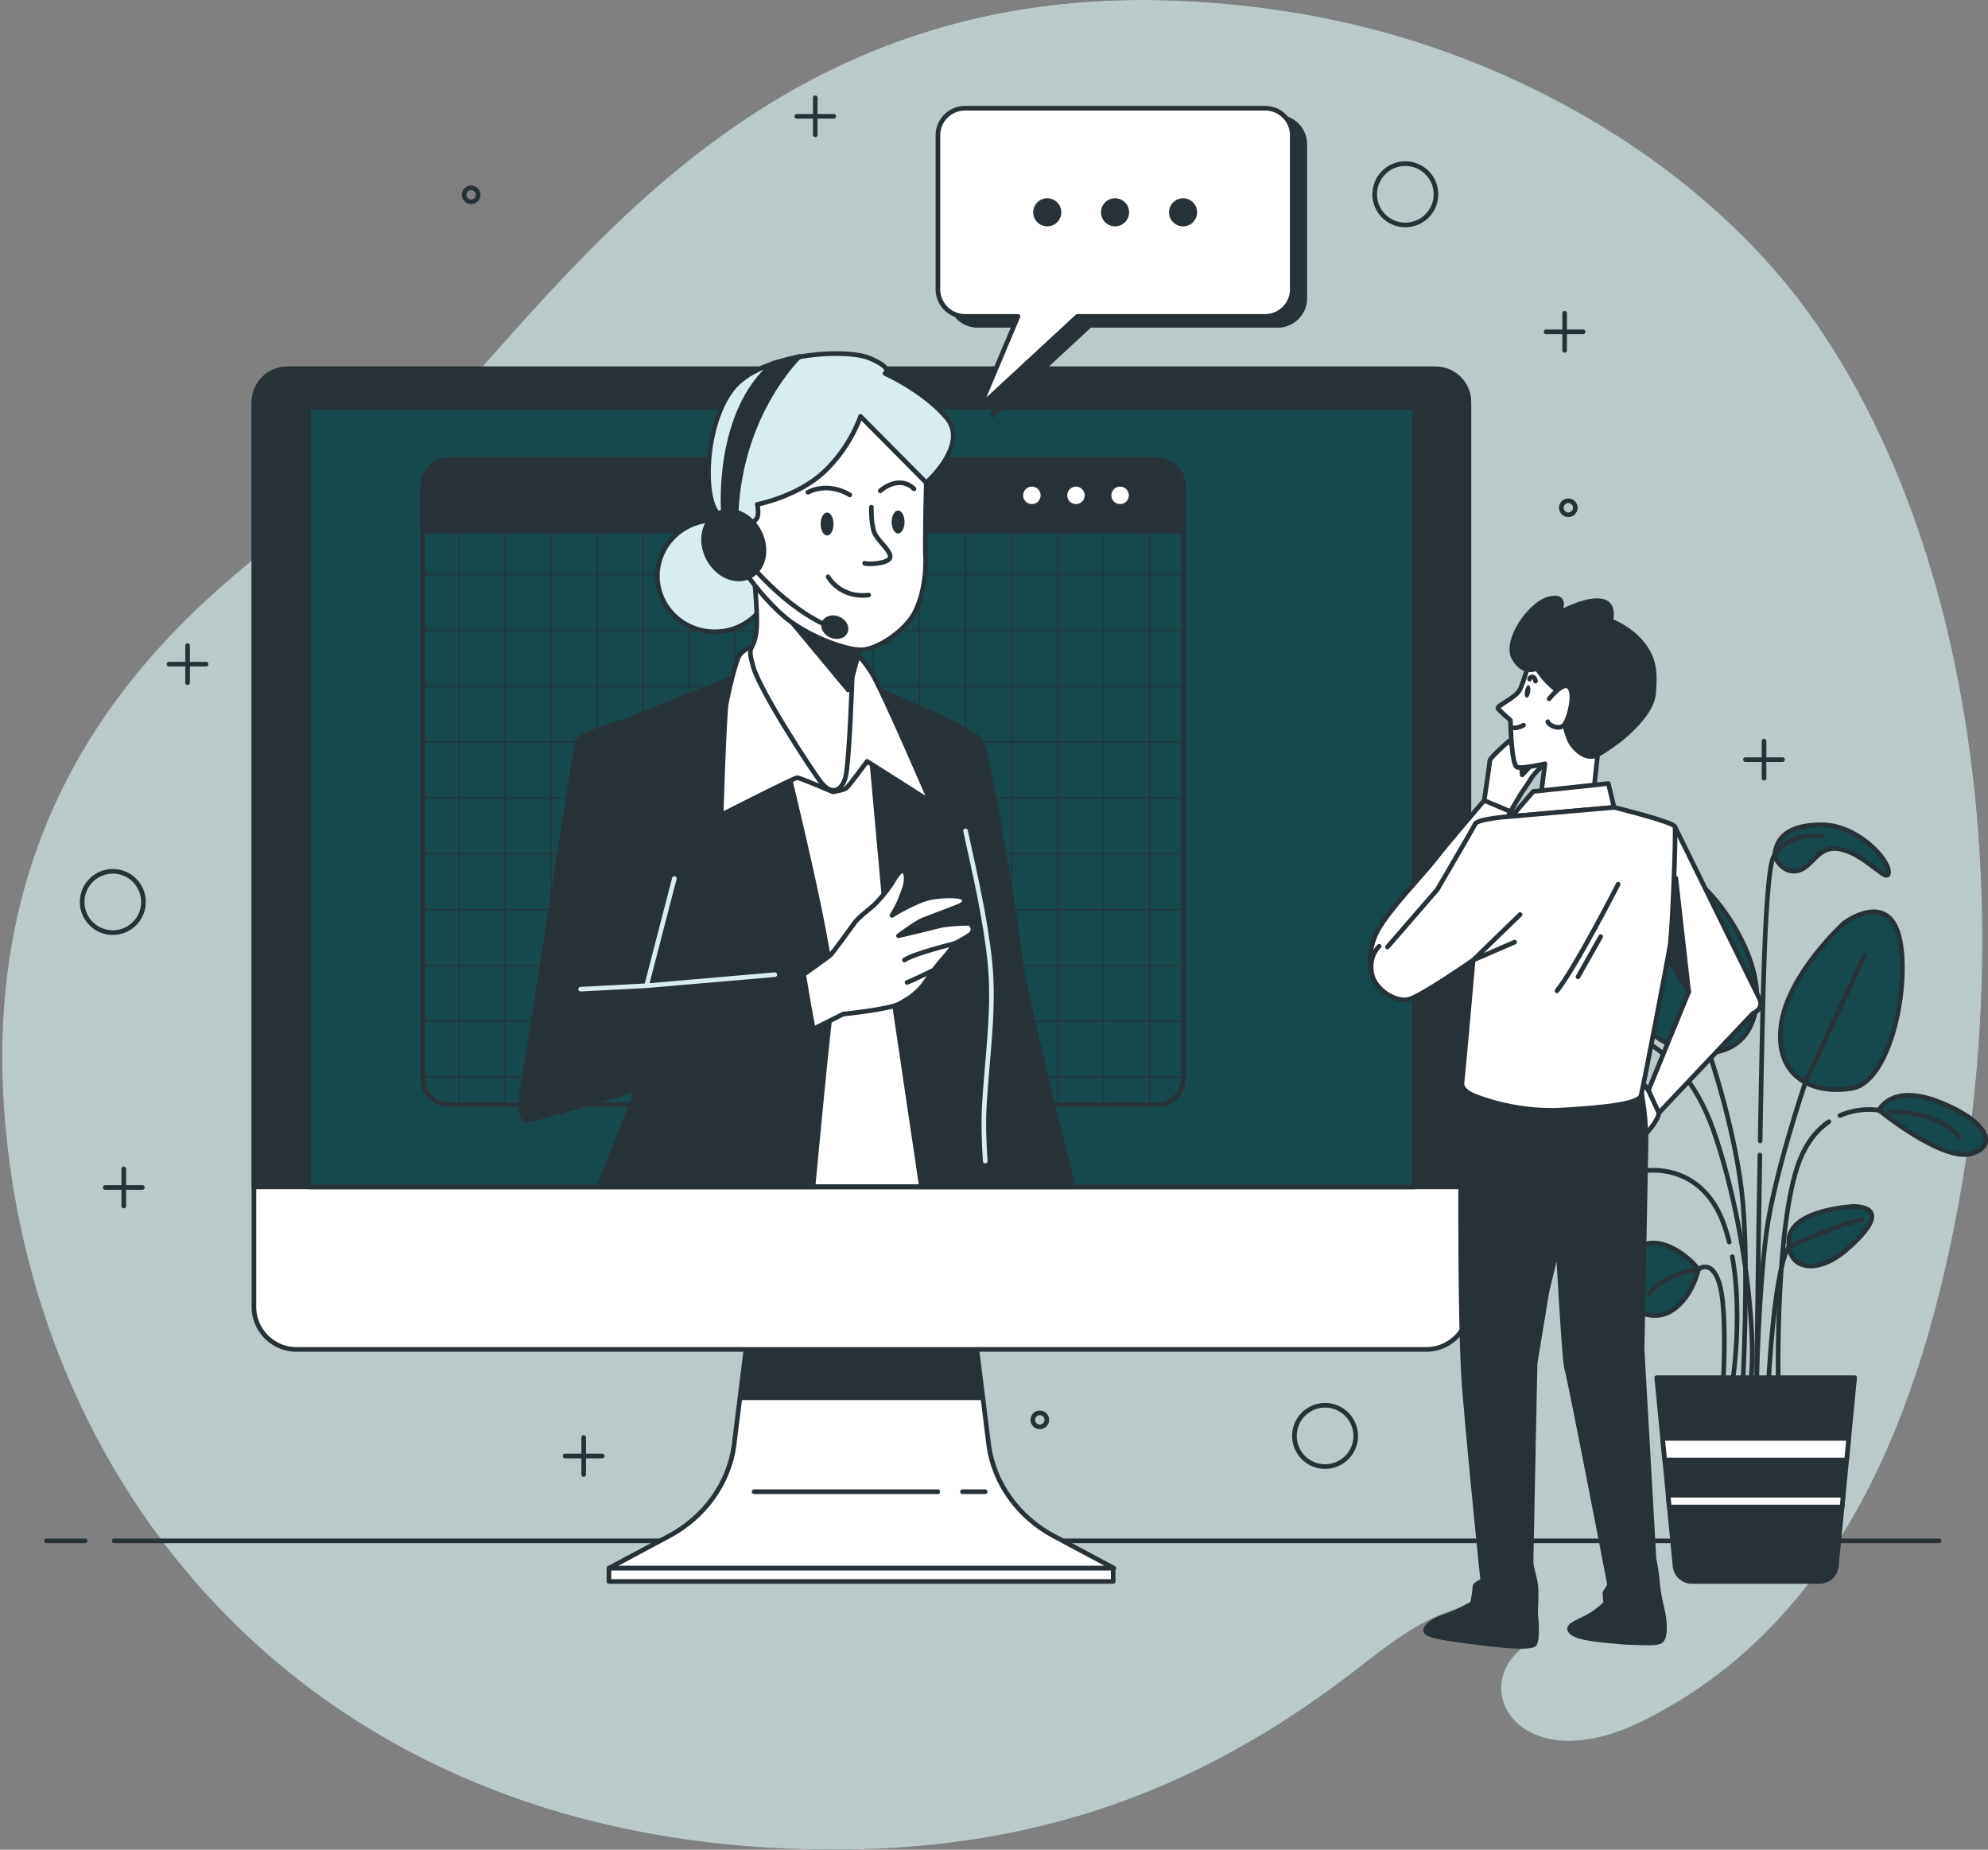 <svg width="430" height="400" viewBox="0 0 430 400" fill="none" xmlns="http://www.w3.org/2000/svg"><rect x="0" y="0" width="430" height="400" fill="#808080" stroke="none"/><g clip-path="url(#a)"><path d="M398.18 78.223a151.22 151.22 0 0 0-4.692-7.34c-21.696-31.876-57.81-53.698-92.903-63.579C285.208 2.965 269.424.696 253.667.118 150.304-3.634 112.327 81.595 79.024 103.562 45.721 125.538-5.39 163.072 1.027 241.918 5.891 301.871 40 359.194 102.284 385.274a175.507 175.507 0 0 0 21.615 7.458c14.039 3.86 29.253 6.292 45.651 7.015 47.089 2.097 85.328-9.257 122.727-37.841 8.696-6.645 17.338-14.139 28.62-14.961 8.2-.597 15.974 2.35 7.404 10.278-10.07 9.311 1.546 27.635 27.129 14.907 42.714-21.262 60.287-67.131 68.568-113.768 10.161-57.25 5.234-128.449-25.818-180.14Z" fill="#16494D"/><path opacity=".7" d="M398.18 78.223a151.22 151.22 0 0 0-4.692-7.34c-21.696-31.876-57.81-53.698-92.903-63.579C285.208 2.965 269.424.696 253.667.118 150.304-3.634 112.327 81.595 79.024 103.562 45.721 125.538-5.39 163.072 1.027 241.918 5.891 301.871 40 359.194 102.284 385.274a175.507 175.507 0 0 0 21.615 7.458c14.039 3.86 29.253 6.292 45.651 7.015 47.089 2.097 85.328-9.257 122.727-37.841 8.696-6.645 17.338-14.139 28.62-14.961 8.2-.597 15.974 2.35 7.404 10.278-10.07 9.311 1.546 27.635 27.129 14.907 42.714-21.262 60.287-67.131 68.568-113.768 10.161-57.25 5.234-128.449-25.818-180.14Z" fill="#fff"/><path d="M24.685 333.213h394.72m-409.365 0h8.39" stroke="#263238" stroke-linecap="round" stroke-linejoin="round"/><path d="M350.06 222.88s-2.269 6.238-7.088 7.087c-4.818.85-13.334-8.506-7.937-13.333 5.388-4.819 12.765 2.838 15.034 6.237l-.009.009Zm7.377-30.627s-7.088 17.302-4.258 25.809c2.838 8.506 20.421 14.744 25.529 3.688 5.107-11.065-6.238-26.659-10.496-30.067-4.258-3.399-9.356-2.269-10.775.57Zm41.412 7.376s-12.195 11.065-13.614 22.121c-1.419 11.065 6.807 15.034 15.313 13.614 8.507-1.419 12.765-22.97 10.207-32.896-2.55-9.926-11.915-2.839-11.915-2.839h.009Zm2.269 61.255s-13.614.57-14.184 7.087c-.569 6.527 5.957 7.938 12.475 2.269 6.527-5.668 7.377-9.076 1.7-9.356h.009Z" fill="#16494D" stroke="#263238" stroke-linecap="round" stroke-linejoin="round"/><path d="M387.16 269.535s10.731-4.908 15.558-5.758" stroke="#263238" stroke-linecap="round" stroke-linejoin="round"/><path d="M367.363 274.498s-1.42 6.807-6.527 9.357c-5.108 2.549-14.184-2.839-9.357-11.065 4.819-8.227 13.334-1.7 15.884 1.699v.009Zm-11.906-21.271s-2.55-5.668-12.475-1.989c-9.926 3.689-13.895 9.357-7.657 11.346 6.237 1.988 20.141-9.357 20.141-9.357h-.009Z" fill="#16494D" stroke="#263238" stroke-linecap="round" stroke-linejoin="round"/><path d="M353.549 252.974s-10.513 1.139-16.199 5.967" stroke="#263238" stroke-linecap="round" stroke-linejoin="round"/><path d="M383.815 185.165s1.7 3.969 5.108 3.119c3.399-.85 4.258-5.957 9.646-4.538 5.387 1.419 9.926 7.657 9.926 4.818 0-2.838-6.808-10.206-14.464-10.206-7.657 0-9.926 3.119-10.207 6.807h-.009Z" fill="#16494D" stroke="#263238" stroke-linecap="round" stroke-linejoin="round"/><path d="M376.99 298.771s1.275-23.73 0-38.565c-1.275-14.834-7.205-32.209-7.205-32.209l-7.141-31.875m17.311 102.649s.425-19.491 2.115-32.21c1.7-12.71 8.48-32.634 8.48-32.634l12.737-27.292" stroke="#263238" stroke-linecap="round" stroke-linejoin="round"/><path d="M387.16 269.535s-2.965.85-4.665 29.669m-9.745-.849s.85-15.26-.85-20.765c-1.699-5.505-4.538-3.083-4.538-3.083s-7.847.922-10.685 5.469m18.016-8.208c2.215 12.421.172 26.153.172 26.153m-19.408-44.694s12.213-2.341 17.293 11.219a37.267 37.267 0 0 1 1.275 4.149" stroke="#263238" stroke-linecap="round" stroke-linejoin="round"/><path d="M406.424 240.092s2.549-5.668 12.475-1.989c9.926 3.689 13.895 9.357 7.657 11.346-6.238 1.988-20.141-9.357-20.141-9.357h.009Z" fill="#16494D" stroke="#263238" stroke-linecap="round" stroke-linejoin="round"/><path d="M408.684 240.463s10.233-.57 15.06 5.397m-28.177-3.282c-2.459 1.682-4.81 4.394-6.446 8.733-5.089 13.56-4.502 47.044-4.502 47.044m21.805-58.263s-4.05-.777-8.452 1.148m-34.533-9.709c2.649 3.11 5.217 7.314 7.196 12.991 6.78 19.49 9.32 44.494 8.055 53.824m-16.725-68.424c-5.984-6.111-11.897-7.033-11.897-7.033s-8.732-2.314-12.14.814m42.732 26.08c-.416 24.607-.705 48.997-.705 48.997m.759-52.061c.28-16.272.606-32.192.94-40.753.85-22.039 2.161-20.801 2.161-20.801s1.573-4.944 10.377-4.375" stroke="#263238" stroke-linecap="round" stroke-linejoin="round"/><path d="M393.533 342h-27.572a3.671 3.671 0 0 1-3.652-3.318l-3.959-40.752h42.804l-3.96 40.752a3.67 3.67 0 0 1-3.652 3.318h-.009Z" fill="#263238" stroke="#263238" stroke-linecap="round" stroke-linejoin="round"/><path d="m359.615 311.065.452 4.665h39.351l.452-4.665h-40.255Zm38.818 14.834.244-2.549h-37.868l.253 2.549h37.371Z" fill="#fff" stroke="#263238" stroke-linecap="round" stroke-linejoin="round"/><path d="M40.576 139.613v8.019m4.004-4.005h-8.017m344.992 16.642v8.019m4.004-4.014h-8.018m-39.116-96.529v8.019m4.005-4.004h-8.019M176.339 21.135v8.019m4.005-4.004h-8.019m-46.077 285.707v8.018m4.014-4.013h-8.019m-95.47-62.078v8.019m4.013-4.005h-8.018M310.419 43.532a6.626 6.626 0 1 0-12.9-3.035 6.626 6.626 0 0 0 12.9 3.035Zm-17.357 268.513a6.626 6.626 0 1 0-12.9-3.036 6.626 6.626 0 0 0 12.9 3.036Zm-266.2-110.837a6.627 6.627 0 1 0-5.072-12.244 6.627 6.627 0 0 0 5.072 12.244Zm313.868-91.4c0 .832-.678 1.51-1.509 1.51-.832 0-1.51-.678-1.51-1.51 0-.831.678-1.509 1.51-1.509.831 0 1.509.678 1.509 1.509ZM103.413 42.126c0 .832-.678 1.51-1.51 1.51a1.512 1.512 0 0 1-1.509-1.51c0-.831.678-1.51 1.509-1.51.832 0 1.51.678 1.51 1.51ZM226.42 307.051c0 .832-.678 1.51-1.51 1.51s-1.51-.678-1.51-1.51.678-1.51 1.51-1.51 1.51.678 1.51 1.51Z" stroke="#263238" stroke-linecap="round" stroke-linejoin="round"/><path d="m213.691 311.119-3.01-24.209h-48.726l-3.01 24.209c-.045.479-.099.949-.163 1.419-1.157 8.399-6.544 15.612-14.012 19.608l-13.053 6.979h109.212l-13.054-6.979c-7.476-3.996-12.855-11.219-14.012-19.608-.063-.47-.118-.949-.163-1.419h-.009Z" fill="#fff" stroke="#263238" stroke-linecap="round" stroke-linejoin="round"/><path d="m212.046 302.278-1.365-15.359h-48.725l-1.356 15.359h51.446Z" fill="#263238" stroke="#263238" stroke-linecap="round" stroke-linejoin="round"/><path d="M240.775 339.134H131.717V342h109.058v-2.866Z" fill="#fff" stroke="#263238" stroke-linecap="round" stroke-linejoin="round"/><path d="M163.112 322.591h39.74m10.242 0h-4.917" stroke="#263238" stroke-linecap="round" stroke-linejoin="round"/><path d="M62.11 79.76h248.418a7.187 7.187 0 0 1 7.186 7.186v195.652c0 5.09-4.131 9.221-9.22 9.221H64.144c-5.09 0-9.221-4.131-9.221-9.221V86.946a7.188 7.188 0 0 1 7.187-7.186Z" fill="#fff" stroke="#263238" stroke-linecap="round" stroke-linejoin="round"/><path d="M317.714 256.671V87.498a7.735 7.735 0 0 0-7.738-7.739H62.661a7.735 7.735 0 0 0-7.738 7.739V256.67h262.791Z" fill="#263238" stroke="#263238" stroke-linecap="round" stroke-linejoin="round"/><path d="M305.89 88.103H66.756v168.578H305.89V88.103Z" fill="#16494D" stroke="#263238" stroke-linecap="round" stroke-linejoin="round"/><path d="M97.239 99.376h152.956c3.2 0 5.795 2.595 5.795 5.795v9.691H91.444v-9.691c0-3.2 2.595-5.795 5.795-5.795Z" fill="#263238" stroke="#263238" stroke-linecap="round" stroke-linejoin="round"/><path d="M225.58 107.123a2.385 2.385 0 0 1-2.387 2.387 2.384 2.384 0 0 1-2.386-2.387 2.384 2.384 0 0 1 2.386-2.386 2.385 2.385 0 0 1 2.387 2.386Zm9.537 0a2.385 2.385 0 0 1-2.387 2.387 2.384 2.384 0 0 1-2.386-2.387 2.384 2.384 0 0 1 2.386-2.386 2.385 2.385 0 0 1 2.387 2.386Zm9.546 0a2.385 2.385 0 0 1-2.387 2.387 2.384 2.384 0 0 1-2.386-2.387 2.384 2.384 0 0 1 2.386-2.386 2.385 2.385 0 0 1 2.387 2.386Z" fill="#fff" stroke="#263238" stroke-linecap="round" stroke-linejoin="round"/><path d="M97.24 99.376h152.955c3.2 0 5.795 2.595 5.795 5.795V233.15a5.743 5.743 0 0 1-5.741 5.74H97.176a5.742 5.742 0 0 1-5.74-5.74V105.171c0-3.2 2.594-5.795 5.794-5.795h.01Z" stroke="#263238" stroke-linecap="round" stroke-linejoin="round"/><path d="M99.291 111.345v128.024m9.962-128.024v128.024m9.963-128.024v128.024m9.962-128.024v128.024m9.952-128.024v128.024m9.963-128.024v128.024m9.962-128.024v128.024m9.962-128.024v128.024m9.962-128.024v128.024m9.961-128.024v128.024m9.962-128.024v128.024m9.953-128.024v128.024m9.962-128.024v128.024m9.962-128.024v128.024m9.962-128.024v128.024m9.963-128.024v128.024M91.68 124.263h164.635M91.68 136.332h164.635M91.68 148.409h164.635M91.68 160.477h164.635M91.68 172.555h164.635M91.68 184.632h164.635M91.68 196.7h164.635M91.68 208.778h164.635M91.68 220.846h164.635M91.68 232.924h164.635" stroke="#263238" stroke-width=".25" stroke-linecap="round" stroke-linejoin="round"/><path d="M326.402 160.251s-4.185 3.589-4.185 4.33c0 .742-1.194 8.516-1.194 8.516l5.678 2.396 2.395-4.032s1.193-1.645 2.088-3.137 2.993-3.137 2.993-3.137l-2.242-.452-2.694 2.839-.299-4.032-2.54-3.291Zm-5.379 12.855s-8.217 9.564-10.757 12.855c-2.541 3.29-9.718 10.613-12.259 15.241-2.54 4.638-1.943 10.315.299 12.105 2.242 1.79 11.056-2.088 14.798-9.718 3.734-7.621 13.596-28.096 13.596-28.096l-5.677-2.396v.009Z" fill="#fff" stroke="#263238" stroke-linecap="round" stroke-linejoin="round"/><path d="M330.886 142.768s-1.194 4.33-2.089 6.274c-.894 1.943-5.234 3.589-4.782 4.185.452.597 2.694 2.54 2.694 2.54s.154 9.863 1.492 10.161c1.347.299 5.975-.75 5.975-.75l-.895 6.879 11.508-1.645 1.049-9.718s5.08-3.887 5.08-7.62c0-3.734-5.975-11.21-11.661-12.702-5.677-1.491-6.726-.452-8.371 2.396Z" fill="#fff" stroke="#263238" stroke-linecap="round" stroke-linejoin="round"/><path d="M330.976 149.638c-.126.751-.479 1.311-.795 1.257-.317-.054-.47-.696-.344-1.446.127-.751.479-1.311.796-1.257.316.054.47.696.343 1.446Z" fill="#263238"/><path d="M330.831 146.872c0-.434 1.013-1.012 1.302.434m-4.755 10.098s.868.144 2.16-.579" stroke="#263238" stroke-linecap="round" stroke-linejoin="round"/><path d="M337.169 132.598s2.242-4.032-1.944-3.137c-4.185.895-9.862 9.112-7.774 12.855 2.088 3.734 4.936 2.242 4.936 2.242s1.347 1.944 2.395 2.992c1.049 1.049 2.396 2.088 2.396 2.088s1.048 8.968 2.838 11.355c1.79 2.395 3.888 3.136 5.533 2.241 1.645-.894 4.484-2.992 4.484-2.992s7.177-5.379 7.62-10.161c.452-4.782.154-7.774-2.54-11.056-2.694-3.29-6.726-4.782-6.726-4.782s1.194-4.031-2.395-4.33c-3.589-.298-8.814 2.694-8.814 2.694l-.009-.009Z" fill="#263238" stroke="#263238" stroke-linecap="round" stroke-linejoin="round"/><path d="M335.071 151.139s2.992-3.887 4.33-2.54.154 6.274-.895 7.919c-1.049 1.645-3.589.298-3.734-.452" fill="#fff"/><path d="M335.071 151.139s2.992-3.887 4.33-2.54.154 6.274-.895 7.919c-1.049 1.645-3.589.298-3.734-.452" stroke="#263238" stroke-linecap="round" stroke-linejoin="round"/><path d="m326.998 176.541 4.638-5.378 16.244-1.727 1.239 5.162-22.121 1.943Zm29.552 59.266-2.061-2.902-.108 14.003s4.231-4.022 4.429-6.237c.199-2.215-2.26-4.864-2.26-4.864Z" fill="#fff" stroke="#263238" stroke-linecap="round" stroke-linejoin="round"/><path d="M362.272 178.783s17.04 34.677 18.234 37.064c1.193 2.396-1.347 3.291-1.347 3.291l-20.349 21.524-2.26-4.864 8.705-21.298-7.919-12.701s4.33-21.669 4.936-23.016Z" fill="#fff" stroke="#263238" stroke-linecap="round" stroke-linejoin="round"/><path d="m362.48 189.911 2.785 24.589-4.43-7.53 1.645-17.059Z" fill="#263238" stroke="#263238" stroke-linecap="round" stroke-linejoin="round"/><path d="M316.133 234.587s0 .38-.018 1.076c-.1 7.295-.588 49.737.669 64.897 1.374 16.616 3.941 41.358 3.941 41.358s-1.718.516-1.718 1.383c0 .868-.515 3.463-.515 3.463s-3.77 2.079-6.346 2.938c-2.576.858-4.628 2.594-3.426 3.462 1.202.868 6.852 1.555 12.511 2.251 5.659.696 9.944.868 10.631.172.687-.696.515-4.502.344-5.885-.172-1.383.171-4.15 0-6.401-.172-2.251-1.031-4.149-1.031-5.541 0-1.392.859-42.913.859-42.913l2.567-15.576 2.396-9.862s1.374 25.438 1.889 26.65c.516 1.211 9.275 46.7 9.275 46.7l-1.03 1.727.171 2.251s-1.889 1.907-4.284 3.118c-2.396 1.212-4.629 1.908-2.911 3.291 1.717 1.383 8.741 1.727 10.287 1.907 1.546.172 7.024.344 7.711.172.687-.172 1.718 0 1.89-2.423.171-2.422-.516-5.017-.687-5.713-.172-.696-.688-3.119-.859-5.361-.172-2.251-.687-4.501-.687-4.501l-2.586-45.49.859-44.648s0-4.149-.515-7.783a167.853 167.853 0 0 0-1.031-6.401l-37.705-1.554" fill="#263238"/><path d="M316.133 234.587s0 .38-.018 1.076c-.1 7.295-.588 49.737.669 64.897 1.374 16.616 3.941 41.358 3.941 41.358s-1.718.516-1.718 1.383c0 .868-.515 3.463-.515 3.463s-3.77 2.079-6.346 2.938c-2.576.858-4.628 2.594-3.426 3.462 1.202.868 6.852 1.555 12.511 2.251 5.659.696 9.944.868 10.631.172.687-.696.515-4.502.344-5.885-.172-1.383.171-4.15 0-6.401-.172-2.251-1.031-4.149-1.031-5.541 0-1.392.859-42.913.859-42.913l2.567-15.576 2.396-9.862s1.374 25.438 1.889 26.65c.516 1.211 9.275 46.7 9.275 46.7l-1.03 1.727.171 2.251s-1.889 1.907-4.284 3.118c-2.396 1.212-4.629 1.908-2.911 3.291 1.717 1.383 8.741 1.727 10.287 1.907 1.546.172 7.024.344 7.711.172.687-.172 1.718 0 1.89-2.423.171-2.422-.516-5.017-.687-5.713-.172-.696-.688-3.119-.859-5.361-.172-2.251-.687-4.501-.687-4.501l-2.586-45.49.859-44.648s0-4.149-.515-7.783a167.853 167.853 0 0 0-1.031-6.401l-37.705-1.554" stroke="#263238" stroke-linecap="round" stroke-linejoin="round"/><path d="m300.105 204.791 10.757-12.403s7.621-12.999 8.217-14.201c.597-1.194 7.919-1.646 7.919-1.646l22.121-1.943s12.855 3.137 13.153 4.185c.299 1.049-.578 22.528-1.03 25.511-.452 2.992-5.849 30.98-6.292 32.625-.452 1.645-6.726 2.54-17.185 3.137s-19.427-3.137-20.177-3.733c-.75-.597-1.492-1.194-1.347-2.242.154-1.049 2.395-26.451 2.395-26.451s-11.354 7.919-14.048 8.515c-2.694.597-7.322-2.088-7.919-5.83-.596-3.734 1.646-5.678 1.646-5.678" fill="#fff"/><path d="m300.105 204.791 10.757-12.403s7.621-12.999 8.217-14.201c.597-1.194 7.919-1.646 7.919-1.646l22.121-1.943s12.855 3.137 13.153 4.185c.299 1.049-.578 22.528-1.03 25.511-.452 2.992-5.849 30.98-6.292 32.625-.452 1.645-6.726 2.54-17.185 3.137s-19.427-3.137-20.177-3.733c-.75-.597-1.492-1.194-1.347-2.242.154-1.049 2.395-26.451 2.395-26.451s-11.354 7.919-14.048 8.515c-2.694.597-7.322-2.088-7.919-5.83-.596-3.734 1.646-5.678 1.646-5.678" stroke="#263238" stroke-linecap="round" stroke-linejoin="round"/><path d="M350.005 191.213s-9.067 17.755-13.226 23.052m9.447-11.716-4.909 8.688m-12.519-13.47-10.161 9.863 8.967-3.887" stroke="#263238" stroke-linecap="round" stroke-linejoin="round"/><path d="M175.797 256.608h23.576l.804-44.296-9.537-58.434-27.291.362 12.927 63.569-.479 38.799Z" fill="#fff" stroke="#263238" stroke-linecap="round" stroke-linejoin="round"/><path d="m193.117 214.943 6.184 41.665h32.806c-1.184-4.764-11.174-45.046-11.174-47.514 0-2.621-7.051-46.366-8.868-48.987-1.817-2.622-26.207-12.701-26.207-12.701l2.423 14.111 4.836 53.417v.009Z" fill="#263238" stroke="#263238" stroke-linecap="round" stroke-linejoin="round"/><path d="M208.838 179.669c2.034 9.293 4.24 18.713 5.252 28.178 1.094 10.179-.615 21.045-1.184 31.242-.226 4.059-.063 7.937.199 12.005" stroke="#D8EDF1" stroke-linecap="round" stroke-linejoin="round"/><path d="M154.597 136.63c6.85 0 12.403-5.407 12.403-12.077 0-6.671-5.553-12.078-12.403-12.078-6.85 0-12.403 5.407-12.403 12.078 0 6.67 5.553 12.077 12.403 12.077Z" fill="#D8EDF1" stroke="#263238" stroke-linecap="round" stroke-linejoin="round"/><path d="M129.557 256.608h46.303c.506-5.406 3.236-34.451 4.149-40.662 1.003-6.852-10.08-51.202-10.08-51.202l-8.47-19.354-34.271 13.704 13.099 70.349-10.739 27.156.009.009Z" fill="#263238" stroke="#263238" stroke-linecap="round" stroke-linejoin="round"/><path d="M162.914 139.848s-1.446 0-2.902 1.772c-.877 1.076-2.63 8.85-2.902 10.468-.479 2.902-1.13 24.155-1.13 24.155s15.784-8.055 16.426-8.055c.642 0 7.729 3.056 7.729 3.056s2.251-.326 2.902-.805c.642-.479 4.511-5.794 4.511-5.794l13.686 8.696s-10.305-24.001-12.719-27.861c-2.413-3.869-4.185-4.99-5.794-5.478-1.609-.479-19.807-.163-19.807-.163v.009Z" fill="#fff" stroke="#263238" stroke-linecap="round" stroke-linejoin="round"/><path d="M162.435 118.595s1.772 13.687 1.13 18.198c-.642 4.511-2.097 2.251-.642 7.412 1.447 5.153 12.403 22.067 14.654 24.96 2.251 2.902 4.511 1.934 5.315-1.13.805-3.065 1.447-21.741 1.447-21.741l2.251-8.218-24.155-19.49v.009Z" fill="#fff" stroke="#263238" stroke-linecap="round" stroke-linejoin="round"/><path d="m171.366 134.677 12.096 14.537.877-2.92 2.251-8.218-15.224-3.399Z" fill="#263238" stroke="#263238" stroke-linecap="round" stroke-linejoin="round"/><path d="M200.34 104.375s-.308 13.045-.163 15.82c.145 2.776-.145 7.747-2.197 11.996-2.043 4.24-8.334 8.335-11.697 8.335-3.363 0-10.089-2.486-14.916-5.849-4.186-2.92-8.335-8.335-9.51-9.944-1.166-1.609-2.929-8.335-2.929-8.335l-1.022-5.559-1.021-4.538s9.211.289 14.183-4.828c4.972-5.116 15.504-15.214 15.504-15.214l12.285 12.43 1.483 5.677v.009Z" fill="#fff" stroke="#263238" stroke-linecap="round" stroke-linejoin="round"/><path d="M188.479 109.673s-.145 4.239.877 5.993c1.022 1.754 3.806 3.951 3.074 5.117-.733 1.166-4.972 1.32-5.415 1.021m-7.892 2.929s2.486 4.683 8.778 3.951m-4.096-21.651s-4.239-2.929-9.067-.588m15.649-.289s3.95-3.652 7.313-.443" stroke="#263238" stroke-linecap="round" stroke-linejoin="round"/><path d="M180.289 113.325c0 1.374-.624 2.486-1.392 2.486-.768 0-1.392-1.112-1.392-2.486s.624-2.486 1.392-2.486c.768 0 1.392 1.112 1.392 2.486Zm15.36-.443c0 1.374-.624 2.486-1.393 2.486-.768 0-1.392-1.112-1.392-2.486s.624-2.486 1.392-2.486c.769 0 1.393 1.112 1.393 2.486Z" fill="#263238"/><path d="M186.129 90.038s-2.116 6.581-7.874 11.987c-5.758 5.406-14.455 7.051-14.455 7.051s.47 2.233-.117 3.056c-.588.822-1.881 1.645-1.881 1.645s-3.408.587-6.581-2.821c-3.173-3.408-2.82-19.038 3.173-26.785 5.994-7.756 24.435-8.931 29.724-6.699 5.288 2.233 3.29 3.291 3.29 3.291s8.227 3.643 13.28 9.519c5.053 5.876-4.348 14.102-4.348 14.102l-14.22-14.337.009-.009Z" fill="#D8EDF1" stroke="#263238" stroke-linecap="round" stroke-linejoin="round"/><path d="M156.451 110.396s-1.61-21.497 10.965-31.884l5.56-1.465s-12.729 11.997-13.75 33.783l-2.775-.443v.009Z" fill="#263238" stroke="#263238" stroke-linecap="round" stroke-linejoin="round"/><path d="M164.243 115.015c1.926 3.734 1.013 8.037-2.043 9.61-3.055 1.573-7.087-.181-9.013-3.914-1.925-3.734-1.012-8.037 2.043-9.61 3.056-1.573 7.088.181 9.013 3.914Z" fill="#263238" stroke="#263238" stroke-linecap="round" stroke-linejoin="round"/><path d="M161.134 120.638s8.633 11.264 19.155 15.214" stroke="#263238" stroke-linecap="round" stroke-linejoin="round"/><path d="M182.875 136.594c-.416.994-1.79 1.374-3.065.84-1.274-.533-1.97-1.78-1.546-2.775.416-.994 1.79-1.374 3.065-.841 1.275.534 1.971 1.781 1.546 2.776Z" fill="#263238" stroke="#263238" stroke-linecap="round" stroke-linejoin="round"/><path d="M173.844 210.749s5.406-3.842 5.84-4.267c.425-.425 3.986-5.271 4.981-6.69.994-1.419 2.847-2.703 4.131-3.842 1.284-1.139 3.417-3.697 4.412-5.406.994-1.708 2.278-3.272 2.703-1.419.424 1.853-.715 3.987-1.14 5.27-.424 1.284-1.853 3.562-1.853 3.562s5.271-3.273 8.398-3.842c3.128-.57 7.115-.57 7.26.425.144.994-.85 1.284-2.279 1.853-1.419.57-5.27 1.989-6.689 2.558-1.419.57-5.27 3.417-5.27 3.417s7.259-1.708 8.823-2.133c1.563-.425 5.405-.569 6.264-.569s1.564 1.563.425 2.422c-1.139.85-3.417 1.989-3.417 1.989s-.85 1.419-2.133 2.848c-1.284 1.419-2.703 3.272-4.132 5.405-1.419 2.134-3.561 3.698-5.839 4.837-2.279 1.139-11.96 2.133-11.96 2.133l-6.545 3.273-1.989-11.815.009-.009Z" fill="#fff" stroke="#263238" stroke-linecap="round" stroke-linejoin="round"/><path d="M206.442 204.059s-8.823 2.133-10.821 3.562m6.12 2.269s-4.981 2.422-5.551 2.558" stroke="#263238" stroke-linecap="round" stroke-linejoin="round"/><path d="M139.899 154.674s-14.718 3.625-15.115 5.848c-.407 2.215-10.884 70.151-11.49 73.17-.606 3.019-1.41 8.064.606 8.47 2.016.407 62.285-18.342 62.285-18.342l-2.911-14.491-31.558 3.607 4.637-28.421" fill="#263238"/><path d="M139.899 154.674s-14.718 3.625-15.115 5.848c-.407 2.215-10.884 70.151-11.49 73.17-.606 3.019-1.41 8.064.606 8.47 2.016.407 62.285-18.342 62.285-18.342l-2.911-14.491-31.558 3.607 4.637-28.421" stroke="#263238" stroke-linecap="round" stroke-linejoin="round"/><path d="m139.844 213.171-14.265.741m42.018-3.136-27.752 2.395 6.02-23.196" stroke="#D8EDF1" stroke-linecap="round" stroke-linejoin="round"/><path d="M276.357 25.348h-64.898a5.866 5.866 0 0 0-5.867 5.867v33.276a5.866 5.866 0 0 0 5.867 5.867h11.453l-8.199 19.463 21.045-19.463h40.608a5.866 5.866 0 0 0 5.867-5.867V31.215a5.866 5.866 0 0 0-5.867-5.867h-.009Z" fill="#263238" stroke="#263238" stroke-linecap="round" stroke-linejoin="round"/><path d="M273.636 23.404h-64.898a5.866 5.866 0 0 0-5.867 5.867v33.276a5.866 5.866 0 0 0 5.867 5.867h11.454l-8.2 19.463 21.045-19.463h40.608a5.866 5.866 0 0 0 5.867-5.867V29.271a5.866 5.866 0 0 0-5.867-5.867h-.009Z" fill="#fff" stroke="#263238" stroke-linecap="round" stroke-linejoin="round"/><path d="M226.52 48.951a3.037 3.037 0 1 0 0-6.074 3.037 3.037 0 0 0 0 6.074Zm14.663 0a3.037 3.037 0 1 0 0-6.074 3.037 3.037 0 0 0 0 6.074Zm14.662 0a3.037 3.037 0 1 0 0-6.073 3.037 3.037 0 0 0 0 6.073Z" fill="#263238"/></g><defs><clipPath id="a"><path fill="#fff" transform="translate(.476)" d="M0 0h429.525v400H0z"/></clipPath></defs></svg>